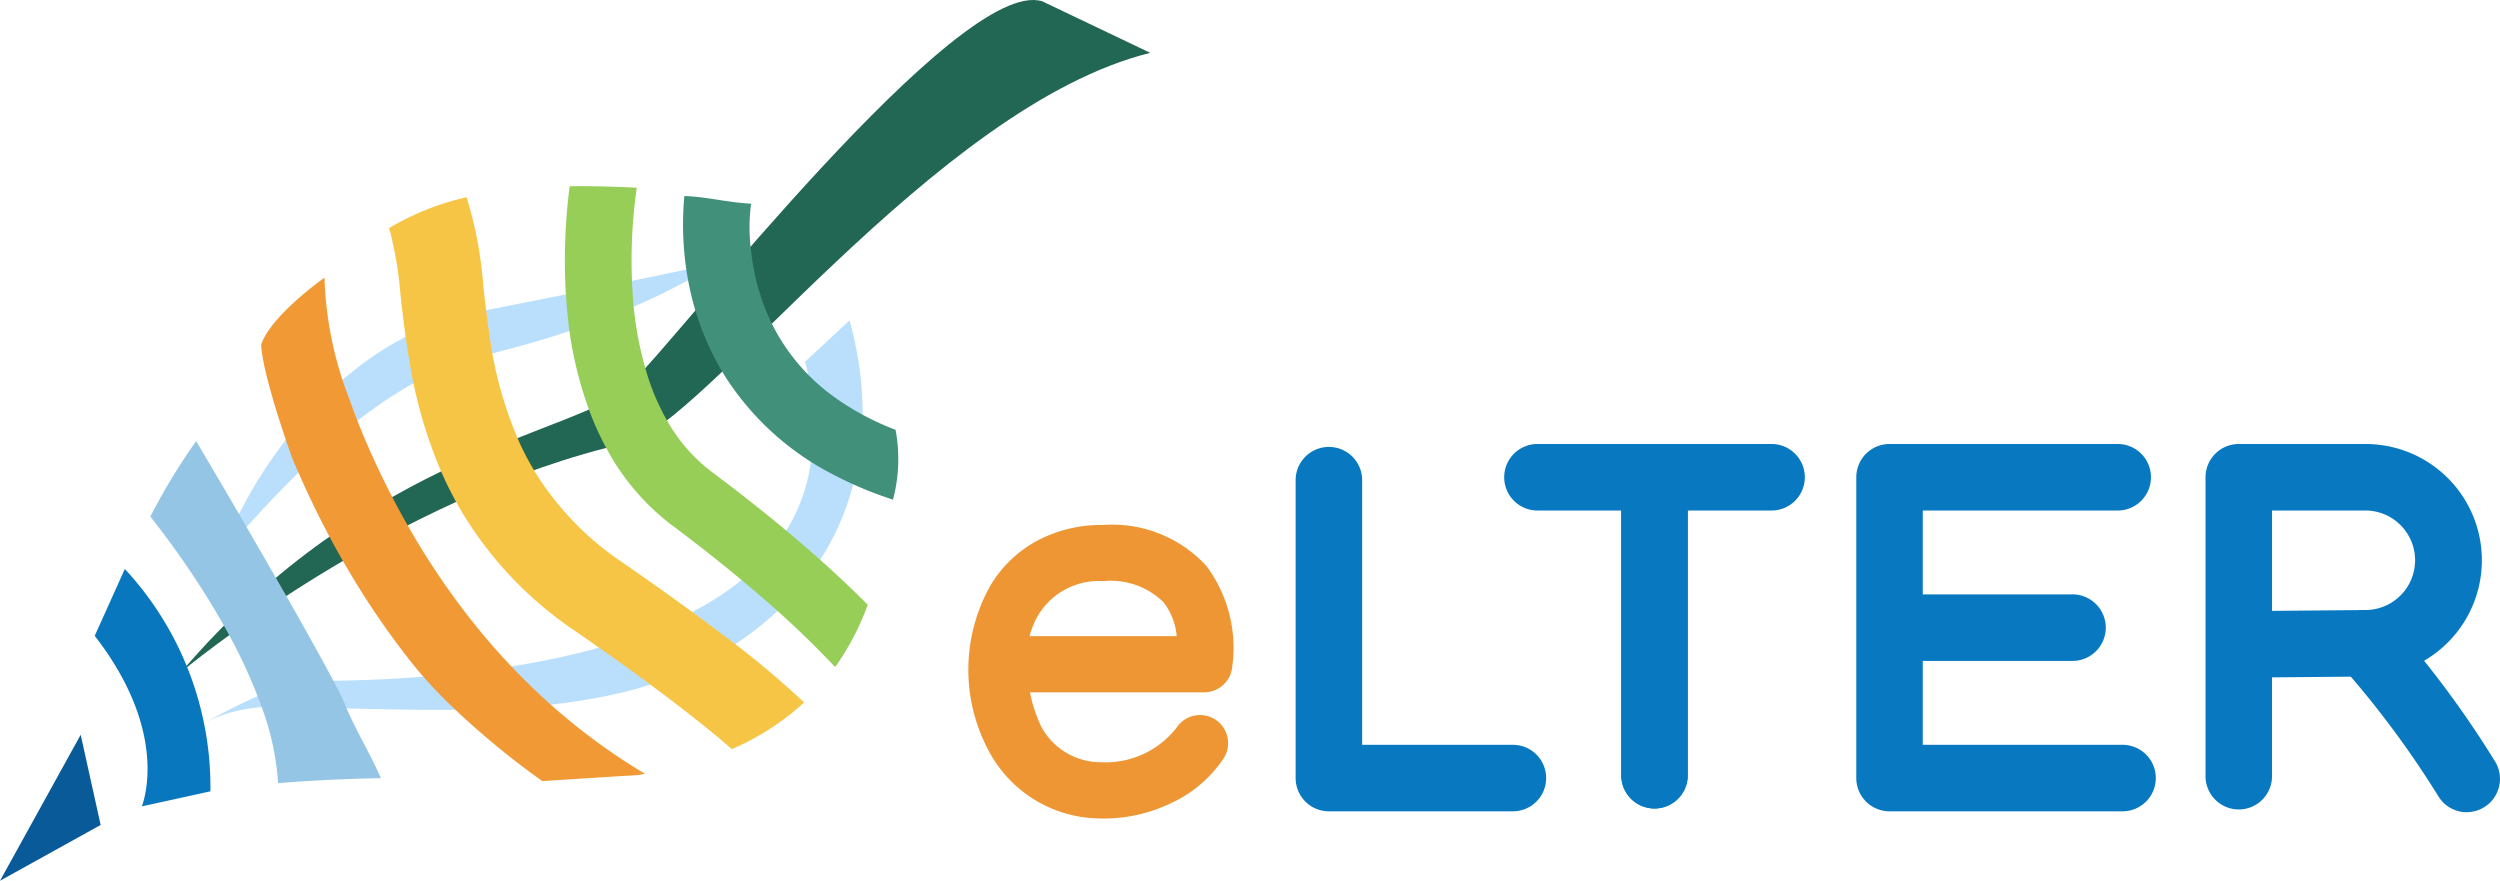 <svg xmlns="http://www.w3.org/2000/svg" width="135.86" height="47.864" viewBox="0 0 135.86 47.864">
  <g id="eLTER_Logo" transform="translate(-153.33 -100.54)">
    <path id="Path_27358" data-name="Path 27358" d="M311.553,292.92a18.625,18.625,0,0,1,.711,4.891,16.867,16.867,0,0,1-.348,3.327c-1.321,6.408-6.715,10.61-12.868,12.038-4.726,1.1-9.817.938-14.631.836-2.62-.055-5.458-.525-7.876.762a33.278,33.278,0,0,1,4.8-2.233c.9-.159,26.242,1.047,28.1-11.845a14.246,14.246,0,0,0,.118-2.826c-.027-.472-.076-.941-.147-1.4-.036-.232-.077-.461-.124-.686-.024-.111-.049-.224-.075-.331l-.041-.158-.021-.074a.32.32,0,0,0-.016-.051Z" transform="translate(-112.058 -174.967)" fill="#badffd"/>
    <path id="Path_27359" data-name="Path 27359" d="M286.28,274.465a15.573,15.573,0,0,1,.782-1.91c.3-.622.626-1.228.975-1.824a25.212,25.212,0,0,1,2.414-3.389,21.222,21.222,0,0,1,3.028-2.943,18.688,18.688,0,0,1,1.756-1.236,16.2,16.2,0,0,1,1.927-1.007c.33-.154.678-.273,1.02-.4l.129-.047.132-.041.264-.081.264-.08c.088-.026.176-.055.266-.074l.539-.125c.088-.02.185-.043.265-.06l.245-.049.983-.192,3.933-.782q1.969-.4,3.944-.81l.5-.1c.165-.034.329-.073.494-.106l.993-.208,2-.429a17.759,17.759,0,0,1-1.763,1.068q-.907.487-1.842.916c-1.245.572-2.522,1.072-3.812,1.522s-2.6.839-3.923,1.19l-.993.251-.249.061c-.084.02-.15.041-.227.061l-.444.12c-.148.038-.292.094-.439.139l-.219.072-.11.035-.108.043c-.288.113-.578.214-.86.348-.142.063-.285.122-.426.188l-.419.209-.21.1-.206.114-.414.226c-.543.32-1.084.651-1.606,1.02a31.219,31.219,0,0,0-3.033,2.418c-.975.874-1.914,1.807-2.835,2.774S287.175,273.424,286.28,274.465Z" transform="translate(-120.916 -143.726)" fill="#badffd"/>
    <path id="Path_27360" data-name="Path 27360" d="M309.088,100.612l5.868,2.8c-11.71,2.891-24.285,20.266-28.387,21.186-12.843,2.881-24.259,12.446-24.259,12.446,10.247-12,21.6-12.959,24.259-15.487S304.573,99.2,309.088,100.612Z" transform="translate(-99.116)" fill="#226654"/>
    <path id="Path_27361" data-name="Path 27361" d="M574.832,234.776a20.373,20.373,0,0,1-3.125-1.3,15.215,15.215,0,0,1-5.812-5.112,14.506,14.506,0,0,1-1.638-3.354c-.032-.1-.063-.19-.093-.283a15.406,15.406,0,0,1-.482-1.957,16.8,16.8,0,0,1-.19-4.493c1.131.028,2.339.348,3.63.415a9.508,9.508,0,0,0-.011,2.49,12.255,12.255,0,0,0,.548,2.585,11.123,11.123,0,0,0,.727,1.714,10.8,10.8,0,0,0,3.27,3.729,14.545,14.545,0,0,0,3.315,1.771A8.643,8.643,0,0,1,574.832,234.776Z" transform="translate(-372.972 -107.083)" fill="#40907a"/>
    <path id="Path_27362" data-name="Path 27362" d="M508.919,235.076h0a14.282,14.282,0,0,1-1.772,3.386,50.435,50.435,0,0,0-3.848-3.676c-1.333-1.162-2.989-2.515-5-4.017a12.8,12.8,0,0,1-3.535-4.109,15.6,15.6,0,0,1-.807-1.694,20.73,20.73,0,0,1-1.364-5.766c-.017-.169-.033-.341-.046-.513a30.961,30.961,0,0,1,.173-6.356c1.108-.014,2.317.013,3.647.081a27.682,27.682,0,0,0-.225,5.749,18.9,18.9,0,0,0,.827,4.521,12.277,12.277,0,0,0,1.17,2.6,9.1,9.1,0,0,0,2.327,2.591c1.979,1.478,3.633,2.82,4.992,3.994C506.952,233.154,508.092,234.241,508.919,235.076Z" transform="translate(-308.431 -101.67)" fill="#96ce58"/>
    <path id="Path_27363" data-name="Path 27363" d="M409.512,246.406a13.822,13.822,0,0,1-3.93,2.535c-.888-.778-2.471-2.081-5.1-4-.993-.723-2.134-1.535-3.445-2.439a20.522,20.522,0,0,1-6.072-6.361,19.993,19.993,0,0,1-1.149-2.22,25.543,25.543,0,0,1-1.763-6.111c-.211-1.241-.346-2.41-.467-3.468a20.927,20.927,0,0,0-.624-3.718,14.5,14.5,0,0,1,4.206-1.673,21.508,21.508,0,0,1,.913,4.874c.091.787.185,1.6.308,2.442a21.686,21.686,0,0,0,1.686,6.09,15.428,15.428,0,0,0,1.042,1.886h0a16.223,16.223,0,0,0,4.49,4.534c2.256,1.556,4.042,2.856,5.451,3.926A49.169,49.169,0,0,1,409.512,246.406Z" transform="translate(-212.483 -107.692)" fill="#f7c545"/>
    <path id="Path_27364" data-name="Path 27364" d="M330.682,294.276h0l.336-.067a33.51,33.51,0,0,1-5.776-4.358,36.1,36.1,0,0,1-3.589-3.9,40.865,40.865,0,0,1-3.181-4.636q-.638-1.079-1.224-2.213-.614-1.189-1.168-2.435c-.436-.979-.8-1.893-1.093-2.735a19.907,19.907,0,0,1-1.385-6.681s-2.89,2.029-3.437,3.627c0,0-.078,1.183,1.669,6.143q.2.481.438,1.011.709,1.6,1.51,3.118.512.969,1.061,1.9a44.434,44.434,0,0,0,3.478,5.1,24.226,24.226,0,0,0,1.884,2.089,43.909,43.909,0,0,0,5.231,4.366h0Z" transform="translate(-142.639 -151.62)" fill="#f19934"/>
    <path id="Path_27365" data-name="Path 27365" d="M256.123,383.733c-2.056.038-3.908.134-5.579.274a14.73,14.73,0,0,0-.931-4.242,28.7,28.7,0,0,0-1.941-4.188c-.016-.028-.032-.057-.048-.086q-.424-.756-.906-1.536a48.657,48.657,0,0,0-3.118-4.437,33.5,33.5,0,0,1,2.488-4.1s1.148,1.927,2.549,4.339c.54.931,1.122,1.937,1.7,2.944l.7,1.221c1.49,2.618,2.817,5.013,3.126,5.77a.013.013,0,0,1,0,.005C254.755,381.146,255.612,382.5,256.123,383.733Z" transform="translate(-82.099 -240.905)" fill="#95c5e5"/>
    <path id="Path_27366" data-name="Path 27366" d="M211.8,442.14a17.436,17.436,0,0,1,4.651,12.083l-3.721.818c0-.07,1.606-3.889-2.567-9.267Z" transform="translate(-51.686 -310.68)" fill="#0877bd"/>
    <path id="Path_27367" data-name="Path 27367" d="M157.714,541.7l-4.384,7.933L158.8,546.6Z" transform="translate(0 -401.229)" fill="#095a98"/>
    <g id="Group_2369" data-name="Group 2369" transform="translate(205.953 124.668)">
      <path id="Path_27368" data-name="Path 27368" d="M1071.363,370.725h-12.636a1.808,1.808,0,1,1,0-3.615h12.636a1.808,1.808,0,1,1,0,3.615Z" transform="translate(-1027.755 -367.11)" fill="#0879c0"/>
      <path id="Path_27369" data-name="Path 27369" d="M943,389.1H933a1.807,1.807,0,0,1-1.807-1.808V371.148a1.808,1.808,0,1,1,3.615,0v14.338H943a1.807,1.807,0,1,1,0,3.614Z" transform="translate(-913.406 -369.138)" fill="#0879c0"/>
      <path id="Path_27370" data-name="Path 27370" d="M1128.527,390.475a1.808,1.808,0,0,1-1.807-1.808v-15.84a1.808,1.808,0,1,1,3.615,0v15.84A1.808,1.808,0,0,1,1128.527,390.475Z" transform="translate(-1091.238 -370.666)" fill="#0879c0"/>
      <path id="Path_27371" data-name="Path 27371" d="M1282.3,387.072h-12.663a1.807,1.807,0,0,1-1.807-1.808V368.918a1.807,1.807,0,0,1,1.807-1.808h12.442a1.808,1.808,0,0,1,0,3.615h-10.635v12.733H1282.3a1.807,1.807,0,1,1,0,3.614Z" transform="translate(-1219.575 -367.11)" fill="#0879c0"/>
      <path id="Path_27372" data-name="Path 27372" d="M1279.538,461.025h-9.9a1.808,1.808,0,0,1,0-3.615h9.9a1.808,1.808,0,1,1,0,3.615Z" transform="translate(-1219.575 -449.237)" fill="#0879c0"/>
      <path id="Path_27373" data-name="Path 27373" d="M1479.3,386.971a1.808,1.808,0,0,1-1.808-1.808V368.918a1.807,1.807,0,0,1,1.808-1.807h6.863a6.318,6.318,0,0,1,.056,12.637l-5.113.045v5.371A1.806,1.806,0,0,1,1479.3,386.971Zm1.807-16.246v5.454l5.081-.045a2.7,2.7,0,0,0-.024-5.409Z" transform="translate(-1410.258 -367.11)" fill="#0879c0"/>
      <path id="Path_27374" data-name="Path 27374" d="M1561.084,477.8a1.805,1.805,0,0,1-1.524-.834,52.144,52.144,0,0,0-5.272-7.1,1.807,1.807,0,0,1,2.614-2.5,54.125,54.125,0,0,1,5.7,7.647,1.808,1.808,0,0,1-1.52,2.782Z" transform="translate(-1479.651 -457.787)" fill="#0879c0"/>
      <path id="Path_27375" data-name="Path 27375" d="M742.1,431.656c-.1,0-.2,0-.3-.005a6.89,6.89,0,0,1-5.916-3.549,9.323,9.323,0,0,1,.025-9.107,6.588,6.588,0,0,1,2.473-2.4,7.449,7.449,0,0,1,3.657-.893,6.941,6.941,0,0,1,5.609,2.232,7.454,7.454,0,0,1,1.384,5.6,1.527,1.527,0,0,1-1.5,1.263h-9.474a7.6,7.6,0,0,0,.618,1.872,3.669,3.669,0,0,0,3.241,1.928,4.894,4.894,0,0,0,4.1-1.868,1.527,1.527,0,0,1,2.583,1.629,6.875,6.875,0,0,1-2.914,2.479A8.4,8.4,0,0,1,742.1,431.656Zm-4.06-9.912h7.991a3.463,3.463,0,0,0-.732-1.86,4.1,4.1,0,0,0-3.259-1.129,3.85,3.85,0,0,0-3.512,1.814A4.467,4.467,0,0,0,738.036,421.744Z" transform="translate(-734.708 -411.302)" fill="#ed9633"/>
      <path id="Path_27376" data-name="Path 27376" d="M1128.527,390.475a1.808,1.808,0,0,1-1.807-1.808v-15.84a1.808,1.808,0,1,1,3.615,0v15.84A1.808,1.808,0,0,1,1128.527,390.475Z" transform="translate(-1091.238 -370.666)" fill="#0879c0"/>
    </g>
  </g>
</svg>
